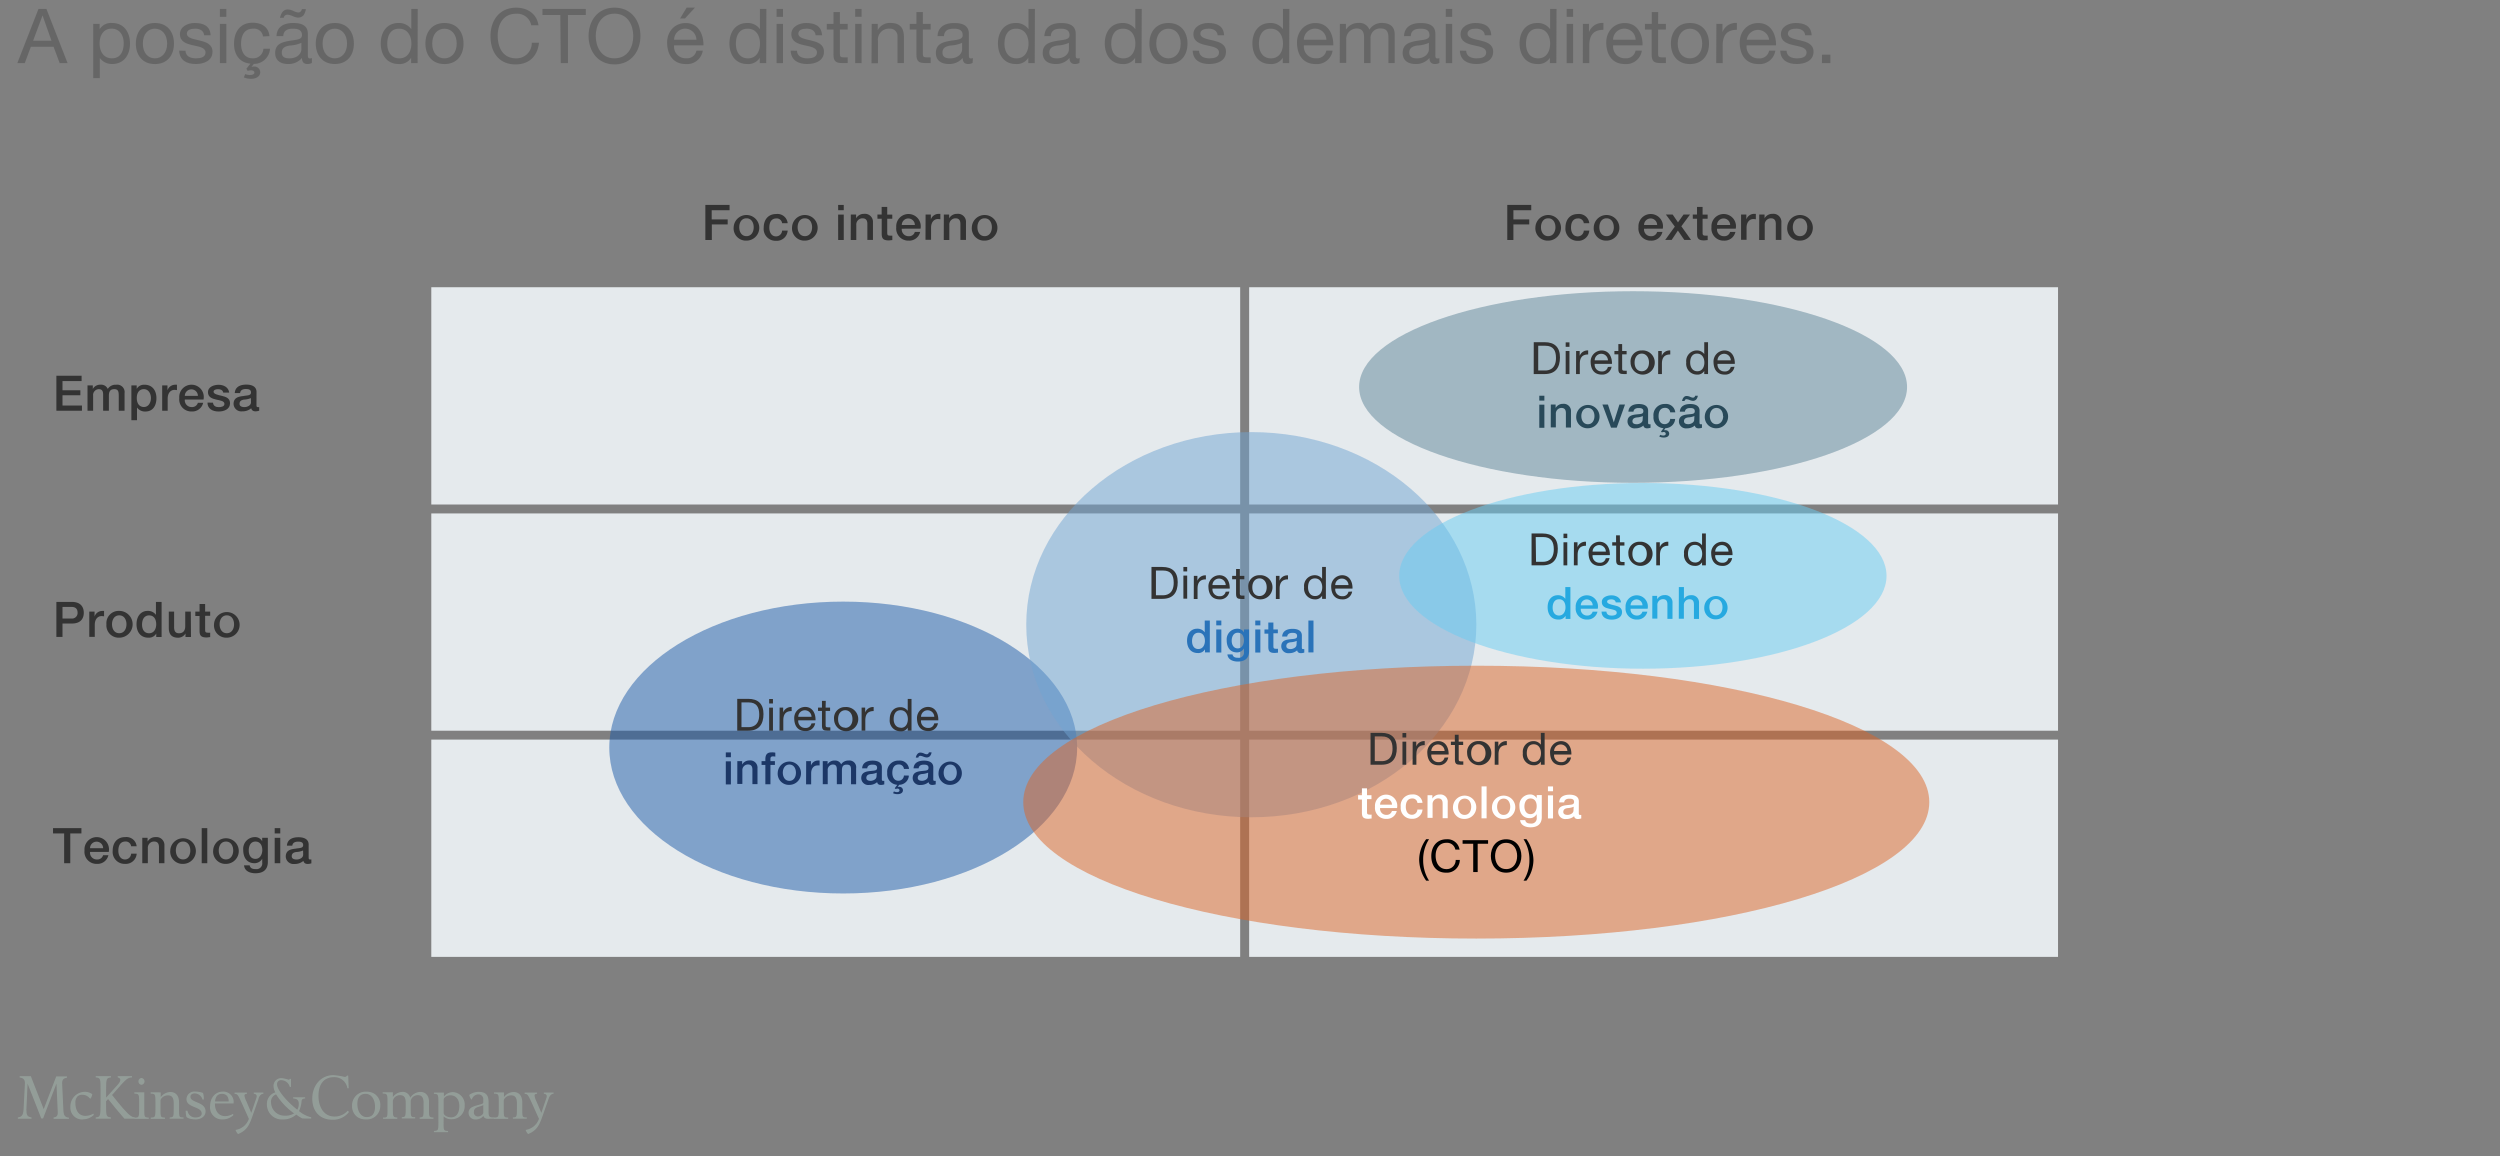 <svg xmlns="http://www.w3.org/2000/svg" viewBox="0 0 560 259"><rect x="0" y="0" width="560" height="259" fill="#808080" stroke="none"/><defs><style>.cls-1{fill:#e5eaed;}.cls-2{fill:#333;}.cls-3{fill:#1c5ba9;}.cls-3,.cls-4,.cls-6,.cls-7{opacity:0.5;}.cls-4{fill:#70a4d3;}.cls-5{fill:#85a2b0;opacity:0.7;}.cls-6{fill:#dd6526;}.cls-7{fill:#68cdf2;}.cls-8{fill:#fff;}.cls-9{fill:#1c3766;}.cls-10{fill:#2a73b9;}.cls-11{fill:#26a9e0;}.cls-12{fill:#284959;}.cls-13{fill:#939d98;}.cls-14{fill:#666;}</style></defs><title>Web_Why you need a CTO_sidebar (PORT)</title><g id="Rules_and_guides" data-name="Rules and guides"><rect class="cls-1" x="96.61" y="64.34" width="181.19" height="48.67"/><rect class="cls-1" x="279.81" y="64.34" width="181.19" height="48.67"/><rect class="cls-1" x="96.61" y="115.01" width="181.19" height="48.67"/><rect class="cls-1" x="279.81" y="115.01" width="181.19" height="48.67"/><rect class="cls-1" x="96.61" y="165.67" width="181.19" height="48.67"/><rect class="cls-1" x="279.81" y="165.67" width="181.19" height="48.67"/><path class="cls-2" d="M158,45.9h5.42v1.19h-4v2.06H163v1.12h-3.55v3.49H158Z"/><path class="cls-2" d="M164.34,50.9a2.87,2.87,0,1,1,2.87,3A2.75,2.75,0,0,1,164.34,50.9Zm4.49,0c0-1-.5-2-1.62-2s-1.62,1-1.62,2,.5,2,1.62,2S168.83,51.89,168.83,50.9Z"/><path class="cls-2" d="M175.19,50a1.2,1.2,0,0,0-1.3-1.07c-.65,0-1.56.34-1.56,2.07,0,.95.42,1.95,1.51,1.95a1.35,1.35,0,0,0,1.35-1.3h1.25a2.45,2.45,0,0,1-2.61,2.29A2.67,2.67,0,0,1,171.07,51c0-1.72.94-3.06,2.81-3.06A2.3,2.3,0,0,1,176.44,50Z"/><path class="cls-2" d="M177.42,50.9a2.87,2.87,0,1,1,2.87,3A2.75,2.75,0,0,1,177.42,50.9Zm4.49,0c0-1-.5-2-1.62-2s-1.62,1-1.62,2,.5,2,1.62,2S181.91,51.89,181.91,50.9Z"/><path class="cls-2" d="M187.74,45.9H189v1.19h-1.25Zm0,2.17H189v5.69h-1.25Z"/><path class="cls-2" d="M190.58,48.06h1.19v.84l0,0a2,2,0,0,1,1.77-1,1.8,1.8,0,0,1,2,1.94v3.91h-1.25V50.18c0-.89-.37-1.28-1.11-1.28a1.39,1.39,0,0,0-1.37,1.5v3.36h-1.25Z"/><path class="cls-2" d="M196.54,48.06h.95V46.36h1.25v1.71h1.13V49h-1.13v3c0,.52,0,.78.61.78a2.15,2.15,0,0,0,.53,0v1c-.28,0-.54.07-.81.07-1.31,0-1.55-.51-1.57-1.45V49h-.95Z"/><path class="cls-2" d="M202,51.23a1.51,1.51,0,0,0,1.53,1.68,1.32,1.32,0,0,0,1.39-.95h1.19a2.49,2.49,0,0,1-2.57,1.94,2.7,2.7,0,0,1-2.78-3,2.75,2.75,0,1,1,5.44.32Zm2.93-.83a1.46,1.46,0,1,0-2.93,0Z"/><path class="cls-2" d="M207.33,48.06h1.18v1.1h0a1.83,1.83,0,0,1,1.66-1.25,2.93,2.93,0,0,1,.47,0v1.21a4.46,4.46,0,0,0-.54-.06c-.86,0-1.54.69-1.54,1.95v2.71h-1.25Z"/><path class="cls-2" d="M211.42,48.06h1.19v.84l0,0a2,2,0,0,1,1.77-1,1.8,1.8,0,0,1,2,1.94v3.91h-1.25V50.18c0-.89-.37-1.28-1.11-1.28a1.39,1.39,0,0,0-1.37,1.5v3.36h-1.25Z"/><path class="cls-2" d="M217.69,50.9a2.87,2.87,0,1,1,2.87,3A2.75,2.75,0,0,1,217.69,50.9Zm4.49,0c0-1-.5-2-1.62-2s-1.62,1-1.62,2,.5,2,1.62,2S222.18,51.89,222.18,50.9Z"/><path class="cls-2" d="M337.63,45.9H343v1.19h-4v2.06h3.55v1.12H339v3.49h-1.37Z"/><path class="cls-2" d="M343.93,50.9a2.87,2.87,0,1,1,2.87,3A2.75,2.75,0,0,1,343.93,50.9Zm4.49,0c0-1-.5-2-1.62-2s-1.62,1-1.62,2,.5,2,1.62,2S348.42,51.89,348.42,50.9Z"/><path class="cls-2" d="M354.77,50a1.2,1.2,0,0,0-1.3-1.07c-.65,0-1.56.34-1.56,2.07,0,.95.42,1.95,1.51,1.95a1.35,1.35,0,0,0,1.35-1.3H356a2.45,2.45,0,0,1-2.61,2.29A2.68,2.68,0,0,1,350.66,51c0-1.72.94-3.06,2.81-3.06A2.3,2.3,0,0,1,356,50Z"/><path class="cls-2" d="M357,50.9a2.87,2.87,0,1,1,2.87,3A2.75,2.75,0,0,1,357,50.9Zm4.49,0c0-1-.5-2-1.62-2s-1.62,1-1.62,2,.5,2,1.62,2S361.5,51.89,361.5,50.9Z"/><path class="cls-2" d="M368.27,51.23a1.51,1.51,0,0,0,1.53,1.68,1.32,1.32,0,0,0,1.39-.95h1.19a2.49,2.49,0,0,1-2.58,1.94,2.7,2.7,0,0,1-2.78-3,2.75,2.75,0,1,1,5.44.32Zm2.93-.83a1.46,1.46,0,1,0-2.93,0Z"/><path class="cls-2" d="M375.16,50.76l-2-2.7h1.52l1.19,1.75,1.24-1.75h1.45l-1.94,2.63,2.18,3.06h-1.51l-1.44-2.1-1.4,2.1H373Z"/><path class="cls-2" d="M379.18,48.06h.95V46.36h1.25v1.71h1.13V49h-1.13v3c0,.52,0,.78.61.78a2.15,2.15,0,0,0,.53,0v1c-.28,0-.54.07-.81.07-1.31,0-1.55-.51-1.57-1.45V49h-.95Z"/><path class="cls-2" d="M384.62,51.23a1.51,1.51,0,0,0,1.53,1.68,1.32,1.32,0,0,0,1.39-.95h1.19a2.49,2.49,0,0,1-2.58,1.94,2.7,2.7,0,0,1-2.78-3,2.75,2.75,0,1,1,5.44.32Zm2.93-.83a1.46,1.46,0,1,0-2.93,0Z"/><path class="cls-2" d="M390,48.06h1.18v1.1h0a1.83,1.83,0,0,1,1.66-1.25,2.93,2.93,0,0,1,.47,0v1.21a4.46,4.46,0,0,0-.54-.06c-.86,0-1.54.69-1.54,1.95v2.71H390Z"/><path class="cls-2" d="M394.07,48.06h1.19v.84l0,0a2,2,0,0,1,1.77-1,1.8,1.8,0,0,1,2,1.94v3.91h-1.25V50.18c0-.89-.37-1.28-1.11-1.28a1.39,1.39,0,0,0-1.37,1.5v3.36h-1.25Z"/><path class="cls-2" d="M400.34,50.9a2.87,2.87,0,1,1,2.87,3A2.75,2.75,0,0,1,400.34,50.9Zm4.49,0c0-1-.5-2-1.62-2s-1.62,1-1.62,2,.5,2,1.62,2S404.82,51.89,404.82,50.9Z"/><ellipse class="cls-3" cx="188.88" cy="167.45" rx="52.4" ry="32.69"/><ellipse class="cls-4" cx="280.29" cy="139.93" rx="50.41" ry="43.14"/><ellipse class="cls-5" cx="365.81" cy="86.69" rx="61.37" ry="21.46"/><path class="cls-6" d="M330.69,210.24c-56.9,0-101.48-13.43-101.48-30.56s44.57-30.56,101.48-30.56,101.47,13.43,101.47,30.56S387.6,210.24,330.69,210.24Z"/><ellipse class="cls-7" cx="368" cy="128.99" rx="54.58" ry="20.8"/><path class="cls-2" d="M11.88,185.5h6.36v1.19h-2.5v6.67H14.37v-6.67H11.88Z"/><path class="cls-2" d="M20.17,190.84a1.51,1.51,0,0,0,1.53,1.68,1.32,1.32,0,0,0,1.39-.95h1.19a2.49,2.49,0,0,1-2.57,1.94,2.7,2.7,0,0,1-2.78-3,2.75,2.75,0,1,1,5.43.32ZM23.1,190a1.46,1.46,0,1,0-2.93,0Z"/><path class="cls-2" d="M29.37,189.57a1.2,1.2,0,0,0-1.3-1.07c-.65,0-1.56.34-1.56,2.07,0,.95.42,1.95,1.51,1.95a1.35,1.35,0,0,0,1.35-1.3h1.25A2.45,2.45,0,0,1,28,193.51a2.68,2.68,0,0,1-2.76-2.94c0-1.72.94-3.06,2.81-3.06a2.3,2.3,0,0,1,2.56,2.06Z"/><path class="cls-2" d="M31.87,187.67h1.19v.84l0,0a2,2,0,0,1,1.77-1,1.8,1.8,0,0,1,2,1.94v3.91H35.61v-3.58c0-.89-.37-1.28-1.11-1.28a1.39,1.39,0,0,0-1.38,1.5v3.36H31.87Z"/><path class="cls-2" d="M38.14,190.51a2.87,2.87,0,1,1,2.87,3A2.75,2.75,0,0,1,38.14,190.51Zm4.49,0c0-1-.5-2-1.62-2s-1.62,1-1.62,2,.5,2,1.62,2S42.63,191.5,42.63,190.51Z"/><path class="cls-2" d="M45.18,185.5h1.25v7.86H45.18Z"/><path class="cls-2" d="M47.75,190.51a2.87,2.87,0,1,1,2.87,3A2.75,2.75,0,0,1,47.75,190.51Zm4.49,0c0-1-.5-2-1.62-2s-1.62,1-1.62,2,.5,2,1.62,2S52.24,191.5,52.24,190.51Z"/><path class="cls-2" d="M60,193.06c0,1.71-1,2.55-2.79,2.55-1.14,0-2.43-.44-2.54-1.77h1.25c.15.71.73.84,1.36.84a1.29,1.29,0,0,0,1.46-1.45v-.87h0a2,2,0,0,1-1.71,1c-1.8,0-2.55-1.36-2.55-3a2.63,2.63,0,0,1,2.57-2.85,1.79,1.79,0,0,1,1.68.94h0v-.78H60Zm-1.25-2.67c0-1-.44-1.88-1.53-1.88s-1.5,1-1.5,2,.45,1.88,1.5,1.88S58.76,191.35,58.76,190.38Z"/><path class="cls-2" d="M61.53,185.5h1.25v1.19H61.53Zm0,2.17h1.25v5.69H61.53Z"/><path class="cls-2" d="M69.14,192.09c0,.31.07.43.3.43a1.7,1.7,0,0,0,.31,0v.87a3.13,3.13,0,0,1-.79.14c-.51,0-.87-.18-1-.69a2.92,2.92,0,0,1-2,.69,1.73,1.73,0,0,1-1.95-1.66c0-1.42,1.13-1.65,2.19-1.77.9-.17,1.71-.07,1.71-.8s-.67-.77-1.18-.77c-.7,0-1.2.29-1.25.9H64.27c.09-1.46,1.33-1.89,2.59-1.89s2.28.45,2.28,1.65Zm-1.25-1.58a4.47,4.47,0,0,1-1.54.34c-.54.09-1,.29-1,.95s.71.73,1.15.73,1.41-.29,1.41-1.08Z"/><path class="cls-2" d="M12.63,134.83h3.47c2.24,0,2.67,1.45,2.67,2.43s-.43,2.42-2.67,2.41H14v3H12.63ZM14,138.55h2a1.25,1.25,0,0,0,1.38-1.3c0-1-.63-1.3-1.35-1.3H14Z"/><path class="cls-2" d="M20,137h1.18v1.1h0a1.84,1.84,0,0,1,1.66-1.25,3,3,0,0,1,.47,0v1.21a4.49,4.49,0,0,0-.54-.06c-.86,0-1.54.69-1.54,1.95v2.71H20Z"/><path class="cls-2" d="M23.84,139.84a2.75,2.75,0,0,1,2.87-3,3,3,0,0,1,0,6A2.75,2.75,0,0,1,23.84,139.84Zm4.49,0c0-1-.5-2-1.62-2s-1.62,1-1.62,2,.5,2,1.62,2S28.33,140.83,28.33,139.84Z"/><path class="cls-2" d="M36.2,142.69H35v-.77h0a1.89,1.89,0,0,1-1.76.92c-1.79,0-2.66-1.33-2.66-3,0-2.06,1.22-3,2.46-3a2.19,2.19,0,0,1,1.89.89h0v-2.9H36.2Zm-2.81-.84c1.12,0,1.6-1,1.6-2,0-1.25-.6-2-1.57-2-1.18,0-1.6,1-1.6,2.07S32.31,141.85,33.4,141.85Z"/><path class="cls-2" d="M42.78,142.69H41.55v-.79h0a1.91,1.91,0,0,1-1.62.95c-1.48,0-2.12-.75-2.12-2.23V137H39v3.49c0,1,.41,1.36,1.09,1.36,1,0,1.4-.67,1.4-1.55V137h1.25Z"/><path class="cls-2" d="M43.75,137h.95v-1.71h1.25V137h1.13v.94H45.95v3c0,.52,0,.78.6.78a2.14,2.14,0,0,0,.53,0v1c-.27,0-.54.07-.81.07-1.31,0-1.55-.51-1.57-1.45v-3.36h-.95Z"/><path class="cls-2" d="M47.94,139.84a2.87,2.87,0,1,1,2.87,3A2.75,2.75,0,0,1,47.94,139.84Zm4.49,0c0-1-.5-2-1.62-2s-1.62,1-1.62,2,.5,2,1.62,2S52.43,140.83,52.43,139.84Z"/><path class="cls-2" d="M12.63,84.17h5.65v1.19H14v2.06h4v1.12H14v2.3h4.36V92H12.63Z"/><path class="cls-2" d="M19.6,86.33h1.19v.79h0a1.9,1.9,0,0,1,1.75-.95,1.61,1.61,0,0,1,1.6.95A2.05,2.05,0,0,1,26,86.18a1.67,1.67,0,0,1,1.9,1.91V92H26.6V88.7c0-.9-.06-1.53-1-1.53s-1.21.56-1.21,1.52V92H23.1V88.37c0-.78-.24-1.2-1-1.2a1.32,1.32,0,0,0-1.24,1.47V92H19.6Z"/><path class="cls-2" d="M29.43,86.33h1.19v.77h0a1.9,1.9,0,0,1,1.76-.92c1.79,0,2.66,1.36,2.66,3s-.77,3-2.45,3a2.21,2.21,0,0,1-1.9-.89h0v2.84H29.43Zm2.81.84c-1.06,0-1.6.8-1.6,2s.58,2,1.6,2,1.57-1,1.57-2S33.27,87.17,32.23,87.17Z"/><path class="cls-2" d="M36.33,86.33h1.18v1.1h0a1.84,1.84,0,0,1,1.66-1.25,3,3,0,0,1,.47,0v1.21a4.49,4.49,0,0,0-.54-.06c-.86,0-1.54.69-1.54,1.95V92H36.33Z"/><path class="cls-2" d="M41.4,89.5a1.51,1.51,0,0,0,1.53,1.68,1.32,1.32,0,0,0,1.39-.95h1.19a2.49,2.49,0,0,1-2.57,1.94,2.7,2.7,0,0,1-2.78-3,2.75,2.75,0,1,1,5.43.32Zm2.93-.82a1.46,1.46,0,1,0-2.93,0Z"/><path class="cls-2" d="M47.71,90.2c.07.73.62,1,1.29,1,.47,0,1.3-.1,1.27-.75s-.95-.74-1.86-.95-1.83-.53-1.83-1.68,1.34-1.63,2.38-1.63,2.22.48,2.38,1.75H50c-.11-.59-.6-.76-1.16-.76-.36,0-1,.09-1,.58s.92.7,1.85.91,1.84.54,1.84,1.66c0,1.35-1.36,1.85-2.54,1.85-1.43,0-2.5-.64-2.52-2Z"/><path class="cls-2" d="M57.45,90.76c0,.31.07.43.3.43a1.74,1.74,0,0,0,.31,0V92a3.15,3.15,0,0,1-.79.14c-.51,0-.87-.18-1-.69a2.92,2.92,0,0,1-2,.69,1.73,1.73,0,0,1-1.95-1.66c0-1.42,1.13-1.65,2.19-1.77.9-.17,1.71-.07,1.71-.8s-.67-.77-1.18-.77c-.7,0-1.2.29-1.25.9H52.59c.09-1.46,1.33-1.89,2.59-1.89s2.28.45,2.28,1.65ZM56.2,89.17a4.47,4.47,0,0,1-1.54.34c-.54.09-1,.29-1,.95s.71.73,1.15.73,1.41-.29,1.41-1.08Z"/><path class="cls-2" d="M307,164.16h2.45c2.2,0,3.43,1.1,3.43,3.4s-1,3.74-3.43,3.74H307Zm.95,6.34h1.58c.65,0,2.4-.18,2.4-2.81,0-1.7-.63-2.73-2.38-2.73h-1.6Z"/><path class="cls-2" d="M315,165.2h-.85v-1H315Zm-.85.93H315v5.17h-.85Z"/><path class="cls-2" d="M316.44,166.13h.8v1.09h0a1.88,1.88,0,0,1,1.9-1.21v.9c-1.37,0-1.87.78-1.87,2.09v2.3h-.85Z"/><path class="cls-2" d="M324.41,169.66a2.08,2.08,0,0,1-2.21,1.76c-1.65,0-2.43-1.14-2.48-2.72a2.49,2.49,0,0,1,2.43-2.69c1.83,0,2.39,1.71,2.34,3h-3.87a1.52,1.52,0,0,0,1.61,1.7,1.25,1.25,0,0,0,1.34-1Zm-.82-1.44a1.49,1.49,0,0,0-1.49-1.46,1.47,1.47,0,0,0-1.48,1.46Z"/><path class="cls-2" d="M326.75,166.13h1v.75h-1v3.21c0,.39.11.46.64.46h.39v.75h-.65c-.88,0-1.23-.18-1.23-1.13v-3.29H325v-.75h.88v-1.55h.85Z"/><path class="cls-2" d="M331.15,166a2.71,2.71,0,1,1-2.51,2.71A2.45,2.45,0,0,1,331.15,166Zm0,4.66c.89,0,1.61-.7,1.61-1.95s-.72-2-1.61-2-1.61.7-1.61,2S330.26,170.67,331.15,170.67Z"/><path class="cls-2" d="M334.83,166.13h.8v1.09h0a1.88,1.88,0,0,1,1.9-1.21v.9c-1.37,0-1.87.78-1.87,2.09v2.3h-.85Z"/><path class="cls-2" d="M346,171.3h-.85v-.7h0a1.74,1.74,0,0,1-1.65.82,2.42,2.42,0,0,1-2.38-2.72,2.39,2.39,0,0,1,2.36-2.69,2,2,0,0,1,1.67.81h0v-2.66H346Zm-2.4-.63c1.14,0,1.58-1,1.58-1.95s-.46-2-1.63-2-1.55,1-1.55,2S342.49,170.67,343.59,170.67Z"/><path class="cls-2" d="M351.91,169.66a2.08,2.08,0,0,1-2.21,1.76c-1.65,0-2.43-1.14-2.48-2.72a2.49,2.49,0,0,1,2.43-2.69c1.83,0,2.39,1.71,2.34,3h-3.87a1.52,1.52,0,0,0,1.61,1.7,1.25,1.25,0,0,0,1.34-1Zm-.82-1.44a1.49,1.49,0,0,0-1.49-1.46,1.47,1.47,0,0,0-1.48,1.46Z"/><path class="cls-8" d="M304.21,178.13h.86v-1.55h1.14v1.55h1V179h-1v2.76c0,.47,0,.71.55.71a2,2,0,0,0,.48,0v.88c-.25,0-.49.06-.74.06-1.19,0-1.41-.46-1.43-1.32v-3h-.86Z"/><path class="cls-8" d="M309.14,181a1.37,1.37,0,0,0,1.39,1.53,1.2,1.2,0,0,0,1.26-.86h1.08a2.26,2.26,0,0,1-2.34,1.76,2.45,2.45,0,0,1-2.53-2.72,2.5,2.5,0,1,1,4.94.29Zm2.66-.75a1.33,1.33,0,1,0-2.66,0Z"/><path class="cls-8" d="M317.5,179.86a1.09,1.09,0,0,0-1.18-1c-.59,0-1.42.31-1.42,1.88,0,.86.38,1.77,1.37,1.77a1.23,1.23,0,0,0,1.23-1.18h1.14a2.22,2.22,0,0,1-2.37,2.08,2.43,2.43,0,0,1-2.51-2.67,2.49,2.49,0,0,1,2.55-2.78,2.09,2.09,0,0,1,2.33,1.87Z"/><path class="cls-8" d="M319.77,178.13h1.08v.76l0,0a1.85,1.85,0,0,1,1.61-.92,1.63,1.63,0,0,1,1.83,1.76v3.55h-1.14V180c0-.81-.34-1.16-1-1.16a1.26,1.26,0,0,0-1.25,1.36v3h-1.14Z"/><path class="cls-8" d="M325.47,180.71a2.61,2.61,0,1,1,2.61,2.73A2.5,2.5,0,0,1,325.47,180.71Zm4.08,0c0-.89-.45-1.82-1.47-1.82s-1.47.93-1.47,1.82.45,1.83,1.47,1.83S329.55,181.61,329.55,180.71Z"/><path class="cls-8" d="M331.87,176.16H333v7.14h-1.14Z"/><path class="cls-8" d="M334.21,180.71a2.61,2.61,0,1,1,2.61,2.73A2.5,2.5,0,0,1,334.21,180.71Zm4.08,0c0-.89-.45-1.82-1.47-1.82s-1.47.93-1.47,1.82.45,1.83,1.47,1.83S338.29,181.61,338.29,180.71Z"/><path class="cls-8" d="M345.36,183c0,1.55-.91,2.32-2.54,2.32-1,0-2.21-.4-2.31-1.61h1.14c.14.65.66.76,1.24.76a1.17,1.17,0,0,0,1.33-1.32v-.79h0a1.77,1.77,0,0,1-1.55.91c-1.64,0-2.32-1.24-2.32-2.72a2.39,2.39,0,0,1,2.34-2.59,1.63,1.63,0,0,1,1.53.85h0v-.71h1.14Zm-1.14-2.43c0-.89-.4-1.71-1.39-1.71s-1.36.94-1.36,1.8.41,1.71,1.36,1.71S344.22,181.48,344.22,180.6Z"/><path class="cls-8" d="M346.74,176.16h1.14v1.08h-1.14Zm0,2h1.14v5.17h-1.14Z"/><path class="cls-8" d="M353.65,182.15c0,.28.06.39.27.39a1.56,1.56,0,0,0,.28,0v.79a2.85,2.85,0,0,1-.72.13c-.46,0-.79-.16-.88-.63a2.65,2.65,0,0,1-1.79.63,1.57,1.57,0,0,1-1.77-1.51c0-1.29,1-1.5,2-1.61s1.55-.06,1.55-.73-.61-.7-1.07-.7c-.64,0-1.09.26-1.14.82h-1.14c.08-1.33,1.21-1.72,2.35-1.72s2.07.41,2.07,1.5Zm-1.14-1.44a4.07,4.07,0,0,1-1.4.31c-.49.08-.93.26-.93.86s.65.66,1,.66,1.28-.26,1.28-1Z"/><path d="M319.46,197.27a8.39,8.39,0,0,1-1.57-4.68,7.86,7.86,0,0,1,1.57-4.61h.65a8.27,8.27,0,0,0-1.32,4.61,8.43,8.43,0,0,0,1.32,4.68Z"/><path d="M326,190.31a1.88,1.88,0,0,0-2-1.52c-1.7,0-2.42,1.4-2.42,2.89s.72,3,2.43,3a2,2,0,0,0,2.06-2.06H327a2.9,2.9,0,0,1-3.09,2.86c-2.22,0-3.3-1.64-3.3-3.72S321.82,188,324,188a2.73,2.73,0,0,1,2.94,2.32Z"/><path d="M330,189h-2.38v-.8h5.71v.8H331v6.34h-1Z"/><path d="M337.37,188c2.27,0,3.42,1.8,3.42,3.74s-1.15,3.74-3.42,3.74-3.42-1.8-3.42-3.74S335.1,188,337.37,188Zm0,6.68c1.74,0,2.47-1.5,2.47-2.94s-.73-2.94-2.47-2.94-2.47,1.5-2.47,2.94S335.63,194.67,337.37,194.67Z"/><path d="M341.27,197.27a8.27,8.27,0,0,0,1.32-4.61,8.43,8.43,0,0,0-1.32-4.68h.65a8.39,8.39,0,0,1,1.57,4.68,7.86,7.86,0,0,1-1.57,4.61Z"/><path class="cls-2" d="M165.14,156.54h2.45c2.2,0,3.43,1.1,3.43,3.4s-1,3.74-3.43,3.74h-2.45Zm.95,6.34h1.58c.65,0,2.4-.18,2.4-2.81,0-1.7-.63-2.73-2.38-2.73h-1.6Z"/><path class="cls-2" d="M173.14,157.58h-.85v-1h.85Zm-.85.93h.85v5.17h-.85Z"/><path class="cls-2" d="M174.63,158.5h.8v1.09h0a1.88,1.88,0,0,1,1.9-1.21v.9c-1.37,0-1.87.78-1.87,2.09v2.3h-.85Z"/><path class="cls-2" d="M182.6,162a2.08,2.08,0,0,1-2.21,1.76c-1.65,0-2.43-1.14-2.48-2.72a2.49,2.49,0,0,1,2.43-2.69c1.83,0,2.39,1.71,2.34,3h-3.87a1.52,1.52,0,0,0,1.61,1.7,1.24,1.24,0,0,0,1.34-1Zm-.82-1.44a1.49,1.49,0,0,0-1.49-1.46,1.47,1.47,0,0,0-1.48,1.46Z"/><path class="cls-2" d="M184.94,158.5h1v.75h-1v3.21c0,.39.11.46.64.46H186v.75h-.65c-.88,0-1.23-.18-1.23-1.13v-3.29h-.88v-.75h.88V157h.85Z"/><path class="cls-2" d="M189.34,158.38a2.71,2.71,0,1,1-2.51,2.71A2.45,2.45,0,0,1,189.34,158.38Zm0,4.66c.89,0,1.61-.7,1.61-1.95s-.72-2-1.61-2-1.61.7-1.61,2S188.45,163,189.34,163Z"/><path class="cls-2" d="M193,158.5h.8v1.09h0a1.88,1.88,0,0,1,1.9-1.21v.9c-1.37,0-1.87.78-1.87,2.09v2.3H193Z"/><path class="cls-2" d="M204.18,163.67h-.85V163h0a1.74,1.74,0,0,1-1.65.82,2.42,2.42,0,0,1-2.38-2.72c0-1.46.78-2.69,2.36-2.69a2,2,0,0,1,1.67.81h0v-2.66h.85Zm-2.4-.63c1.14,0,1.58-1,1.58-1.95s-.46-2-1.63-2-1.55,1-1.55,2S200.68,163,201.78,163Z"/><path class="cls-2" d="M210.1,162a2.08,2.08,0,0,1-2.21,1.76c-1.65,0-2.43-1.14-2.48-2.72a2.49,2.49,0,0,1,2.43-2.69c1.83,0,2.39,1.71,2.34,3h-3.87a1.52,1.52,0,0,0,1.61,1.7,1.24,1.24,0,0,0,1.34-1Zm-.82-1.44a1.49,1.49,0,0,0-1.49-1.46,1.47,1.47,0,0,0-1.48,1.46Z"/><path class="cls-9" d="M162.58,168.54h1.14v1.08h-1.14Zm0,2h1.14v5.17h-1.14Z"/><path class="cls-9" d="M165.16,170.5h1.08v.76l0,0a1.85,1.85,0,0,1,1.61-.92,1.63,1.63,0,0,1,1.83,1.76v3.55h-1.14v-3.25c0-.81-.34-1.16-1-1.16a1.26,1.26,0,0,0-1.25,1.36v3h-1.14Z"/><path class="cls-9" d="M170.59,170.5h.85v-.43c0-1.32.69-1.54,1.43-1.54a3.19,3.19,0,0,1,.8.07v.89a1.93,1.93,0,0,0-.53-.06c-.31,0-.56.11-.56.54v.53h1v.85h-1v4.32h-1.14v-4.32h-.85Z"/><path class="cls-9" d="M174.21,173.08a2.61,2.61,0,1,1,2.61,2.73A2.5,2.5,0,0,1,174.21,173.08Zm4.08,0c0-.89-.45-1.82-1.47-1.82s-1.47.93-1.47,1.82.45,1.83,1.47,1.83S178.29,174,178.29,173.08Z"/><path class="cls-9" d="M180.58,170.5h1.07v1h0a1.67,1.67,0,0,1,1.51-1.14,2.75,2.75,0,0,1,.43,0v1.1a4,4,0,0,0-.49,0c-.78,0-1.4.63-1.4,1.77v2.46h-1.14Z"/><path class="cls-9" d="M184.3,170.5h1.08v.72h0a1.73,1.73,0,0,1,1.59-.86,1.46,1.46,0,0,1,1.45.86,1.87,1.87,0,0,1,1.62-.86,1.52,1.52,0,0,1,1.73,1.74v3.57h-1.14v-3c0-.82,0-1.39-.94-1.39s-1.1.51-1.1,1.38v3h-1.14v-3.32c0-.71-.22-1.09-.91-1.09a1.2,1.2,0,0,0-1.13,1.34v3.07H184.3Z"/><path class="cls-9" d="M197.53,174.52c0,.28.06.39.27.39a1.57,1.57,0,0,0,.28,0v.79a2.86,2.86,0,0,1-.72.13c-.46,0-.79-.16-.88-.63a2.65,2.65,0,0,1-1.79.63,1.57,1.57,0,0,1-1.77-1.51c0-1.29,1-1.5,2-1.61s1.55-.06,1.55-.73-.61-.7-1.07-.7c-.64,0-1.09.26-1.14.82h-1.14c.08-1.33,1.21-1.72,2.35-1.72s2.07.41,2.07,1.5Zm-1.14-1.44a4.08,4.08,0,0,1-1.4.31c-.49.08-.93.26-.93.86s.65.66,1,.66,1.28-.26,1.28-1Z"/><path class="cls-9" d="M203.59,173.73a2.19,2.19,0,0,1-2.16,2.06l-.35.46v0a1,1,0,0,1,.33,0,.78.78,0,0,1,.85.74c0,.68-.63.9-1.21.9a2.4,2.4,0,0,1-1-.21l.18-.4a2.14,2.14,0,0,0,.65.16c.28,0,.61-.07.61-.41a.42.42,0,0,0-.46-.38.78.78,0,0,0-.39.1l-.22-.19.57-.76a2.42,2.42,0,0,1-2.25-2.65,2.49,2.49,0,0,1,2.55-2.78,2.09,2.09,0,0,1,2.33,1.87h-1.14a1.09,1.09,0,0,0-1.18-1c-.59,0-1.42.31-1.42,1.88,0,.86.38,1.77,1.37,1.77a1.23,1.23,0,0,0,1.23-1.18Z"/><path class="cls-9" d="M209.05,174.52c0,.28.06.39.27.39a1.57,1.57,0,0,0,.28,0v.79a2.86,2.86,0,0,1-.72.13c-.46,0-.79-.16-.88-.63a2.65,2.65,0,0,1-1.79.63,1.57,1.57,0,0,1-1.77-1.51c0-1.29,1-1.5,2-1.61s1.55-.06,1.55-.73-.61-.7-1.07-.7c-.64,0-1.09.26-1.14.82h-1.14c.08-1.33,1.21-1.72,2.35-1.72s2.07.41,2.07,1.5Zm-.38-6a1.56,1.56,0,0,1-.33.81.94.94,0,0,1-.78.34,2.18,2.18,0,0,1-.74-.19,2.44,2.44,0,0,0-.69-.18.44.44,0,0,0-.42.41h-.57c.08-.51.43-1.13,1-1.13a2,2,0,0,1,.81.19,1.89,1.89,0,0,0,.62.19.5.5,0,0,0,.5-.44Zm-.76,4.55a4.08,4.08,0,0,1-1.4.31c-.49.08-.93.26-.93.86s.65.66,1,.66,1.28-.26,1.28-1Z"/><path class="cls-9" d="M210.24,173.08a2.61,2.61,0,1,1,2.61,2.73A2.5,2.5,0,0,1,210.24,173.08Zm4.08,0c0-.89-.45-1.82-1.47-1.82s-1.47.93-1.47,1.82.45,1.83,1.47,1.83S214.32,174,214.32,173.08Z"/><path class="cls-2" d="M257.93,127h2.45c2.2,0,3.43,1.1,3.43,3.4s-1,3.74-3.43,3.74h-2.45Zm1,6.34h1.58c.65,0,2.4-.18,2.4-2.81,0-1.7-.63-2.73-2.38-2.73h-1.6Z"/><path class="cls-2" d="M265.93,128h-.85v-1h.85Zm-.85.93h.85v5.17h-.85Z"/><path class="cls-2" d="M267.42,129h.8v1.09h0a1.88,1.88,0,0,1,1.9-1.21v.9c-1.37,0-1.87.78-1.87,2.09v2.3h-.85Z"/><path class="cls-2" d="M275.38,132.5a2.08,2.08,0,0,1-2.21,1.76c-1.65,0-2.43-1.14-2.48-2.72a2.49,2.49,0,0,1,2.43-2.69c1.83,0,2.39,1.71,2.34,3H271.6a1.52,1.52,0,0,0,1.61,1.7,1.25,1.25,0,0,0,1.34-1Zm-.82-1.44a1.49,1.49,0,0,0-1.49-1.46,1.47,1.47,0,0,0-1.48,1.46Z"/><path class="cls-2" d="M277.73,129h1v.75h-1v3.21c0,.39.11.46.64.46h.39v.75h-.65c-.88,0-1.23-.18-1.23-1.13v-3.29H276V129h.88v-1.55h.85Z"/><path class="cls-2" d="M282.13,128.85a2.71,2.71,0,1,1-2.51,2.71A2.45,2.45,0,0,1,282.13,128.85Zm0,4.66c.89,0,1.61-.7,1.61-1.95s-.72-2-1.61-2-1.61.7-1.61,2S281.24,133.51,282.13,133.51Z"/><path class="cls-2" d="M285.81,129h.8v1.09h0a1.88,1.88,0,0,1,1.9-1.21v.9c-1.37,0-1.87.78-1.87,2.09v2.3h-.85Z"/><path class="cls-2" d="M297,134.14h-.85v-.7h0a1.74,1.74,0,0,1-1.65.82,2.42,2.42,0,0,1-2.38-2.72,2.39,2.39,0,0,1,2.36-2.69,2,2,0,0,1,1.67.81h0V127H297Zm-2.4-.63c1.14,0,1.58-1,1.58-1.95s-.46-2-1.63-2-1.55,1-1.55,2S293.47,133.51,294.57,133.51Z"/><path class="cls-2" d="M302.88,132.5a2.08,2.08,0,0,1-2.21,1.76c-1.65,0-2.43-1.14-2.48-2.72a2.49,2.49,0,0,1,2.43-2.69c1.83,0,2.39,1.71,2.34,3H299.1a1.52,1.52,0,0,0,1.61,1.7,1.25,1.25,0,0,0,1.34-1Zm-.82-1.44a1.49,1.49,0,0,0-1.49-1.46,1.47,1.47,0,0,0-1.48,1.46Z"/><path class="cls-10" d="M271,146.14h-1.08v-.7h0a1.72,1.72,0,0,1-1.6.84c-1.63,0-2.42-1.21-2.42-2.76,0-1.87,1.11-2.69,2.24-2.69a2,2,0,0,1,1.72.81h0V139H271Zm-2.55-.76c1,0,1.45-.93,1.45-1.83,0-1.14-.55-1.82-1.43-1.82-1.07,0-1.45.95-1.45,1.88S267.43,145.38,268.42,145.38Z"/><path class="cls-10" d="M272.44,139h1.14v1.08h-1.14Zm0,2h1.14v5.17h-1.14Z"/><path class="cls-10" d="M279.79,145.87c0,1.55-.91,2.32-2.54,2.32-1,0-2.21-.4-2.31-1.61h1.14c.14.65.66.76,1.24.76a1.17,1.17,0,0,0,1.33-1.32v-.79h0a1.77,1.77,0,0,1-1.55.91c-1.64,0-2.32-1.24-2.32-2.72a2.39,2.39,0,0,1,2.34-2.59,1.63,1.63,0,0,1,1.53.85h0V141h1.14Zm-1.14-2.43c0-.89-.4-1.71-1.39-1.71s-1.36.94-1.36,1.8.41,1.71,1.36,1.71S278.65,144.32,278.65,143.44Z"/><path class="cls-10" d="M281.18,139h1.14v1.08h-1.14Zm0,2h1.14v5.17h-1.14Z"/><path class="cls-10" d="M283.24,141h.86v-1.55h1.14V141h1v.85h-1v2.76c0,.47,0,.71.55.71a2,2,0,0,0,.48,0v.88c-.25,0-.49.06-.74.06-1.19,0-1.41-.46-1.43-1.32v-3h-.86Z"/><path class="cls-10" d="M291.61,145c0,.28.06.39.27.39a1.56,1.56,0,0,0,.28,0v.79a2.85,2.85,0,0,1-.72.13c-.46,0-.79-.16-.88-.63a2.65,2.65,0,0,1-1.79.63,1.57,1.57,0,0,1-1.77-1.51c0-1.29,1-1.5,2-1.61s1.55-.06,1.55-.73-.61-.7-1.07-.7c-.64,0-1.09.26-1.14.82H287.2c.08-1.33,1.21-1.72,2.35-1.72s2.07.41,2.07,1.5Zm-1.14-1.44a4.07,4.07,0,0,1-1.4.31c-.49.08-.93.26-.93.86s.65.66,1,.66,1.28-.26,1.28-1Z"/><path class="cls-10" d="M293.08,139h1.14v7.14h-1.14Z"/><path class="cls-2" d="M343.07,119.5h2.45c2.2,0,3.43,1.1,3.43,3.4s-1,3.74-3.43,3.74h-2.45Zm1,6.34h1.58c.65,0,2.4-.18,2.4-2.81,0-1.7-.63-2.73-2.38-2.73H344Z"/><path class="cls-2" d="M351.07,120.54h-.85v-1h.85Zm-.85.93h.85v5.17h-.85Z"/><path class="cls-2" d="M352.56,121.47h.8v1.09h0a1.88,1.88,0,0,1,1.9-1.21v.9c-1.37,0-1.87.78-1.87,2.09v2.3h-.85Z"/><path class="cls-2" d="M360.53,125a2.08,2.08,0,0,1-2.21,1.76c-1.65,0-2.43-1.14-2.48-2.72a2.49,2.49,0,0,1,2.43-2.69c1.83,0,2.39,1.71,2.34,3h-3.87a1.52,1.52,0,0,0,1.61,1.7,1.25,1.25,0,0,0,1.34-1Zm-.82-1.44a1.49,1.49,0,0,0-1.49-1.46,1.47,1.47,0,0,0-1.48,1.46Z"/><path class="cls-2" d="M362.87,121.47h1v.75h-1v3.21c0,.39.11.46.64.46h.39v.75h-.65c-.88,0-1.23-.18-1.23-1.13v-3.29h-.88v-.75H362v-1.55h.85Z"/><path class="cls-2" d="M367.27,121.35a2.71,2.71,0,1,1-2.51,2.71A2.45,2.45,0,0,1,367.27,121.35Zm0,4.66c.89,0,1.61-.7,1.61-1.95s-.72-2-1.61-2-1.61.7-1.61,2S366.38,126,367.27,126Z"/><path class="cls-2" d="M371,121.47h.8v1.09h0a1.88,1.88,0,0,1,1.9-1.21v.9c-1.37,0-1.87.78-1.87,2.09v2.3H371Z"/><path class="cls-2" d="M382.11,126.64h-.85v-.7h0a1.74,1.74,0,0,1-1.65.82,2.42,2.42,0,0,1-2.38-2.72,2.39,2.39,0,0,1,2.36-2.69,2,2,0,0,1,1.67.81h0V119.5h.85Zm-2.4-.63c1.14,0,1.58-1,1.58-1.95s-.46-2-1.63-2-1.55,1-1.55,2S378.61,126,379.71,126Z"/><path class="cls-2" d="M388,125a2.08,2.08,0,0,1-2.21,1.76c-1.65,0-2.43-1.14-2.48-2.72a2.49,2.49,0,0,1,2.43-2.69c1.83,0,2.39,1.71,2.34,3h-3.87a1.52,1.52,0,0,0,1.61,1.7,1.25,1.25,0,0,0,1.34-1Zm-.82-1.44a1.49,1.49,0,0,0-1.49-1.46,1.47,1.47,0,0,0-1.48,1.46Z"/><path class="cls-11" d="M351.77,138.64h-1.08v-.7h0a1.72,1.72,0,0,1-1.6.84c-1.63,0-2.42-1.21-2.42-2.76,0-1.87,1.11-2.69,2.24-2.69a2,2,0,0,1,1.72.81h0V131.5h1.14Zm-2.55-.76c1,0,1.45-.93,1.45-1.83,0-1.14-.55-1.82-1.43-1.82-1.07,0-1.45.95-1.45,1.88S348.23,137.88,349.22,137.88Z"/><path class="cls-11" d="M354.1,136.35a1.37,1.37,0,0,0,1.39,1.53,1.2,1.2,0,0,0,1.26-.86h1.08a2.26,2.26,0,0,1-2.34,1.76,2.45,2.45,0,0,1-2.53-2.72,2.5,2.5,0,1,1,4.94.29Zm2.66-.75a1.33,1.33,0,1,0-2.66,0Z"/><path class="cls-11" d="M359.83,137c.06.66.56.9,1.17.9.43,0,1.18-.09,1.15-.68s-.86-.67-1.69-.86-1.66-.48-1.66-1.53,1.22-1.48,2.16-1.48,2,.44,2.16,1.59h-1.19c-.1-.54-.55-.69-1-.69-.33,0-.94.08-.94.53s.84.64,1.68.83,1.67.49,1.67,1.51c0,1.23-1.24,1.68-2.31,1.68-1.3,0-2.27-.58-2.29-1.8Z"/><path class="cls-11" d="M365.25,136.35a1.37,1.37,0,0,0,1.39,1.53,1.2,1.2,0,0,0,1.26-.86H369a2.26,2.26,0,0,1-2.34,1.76,2.45,2.45,0,0,1-2.53-2.72,2.5,2.5,0,1,1,4.94.29Zm2.66-.75a1.33,1.33,0,1,0-2.66,0Z"/><path class="cls-11" d="M370.12,133.47h1.08v.76l0,0a1.85,1.85,0,0,1,1.61-.92,1.63,1.63,0,0,1,1.83,1.76v3.55h-1.14v-3.25c0-.81-.34-1.16-1-1.16a1.26,1.26,0,0,0-1.25,1.36v3h-1.14Z"/><path class="cls-11" d="M376.06,131.5h1.14v2.65h0a1.81,1.81,0,0,1,1.55-.82,1.63,1.63,0,0,1,1.83,1.76v3.55h-1.14v-3.25c0-.81-.34-1.16-1-1.16a1.26,1.26,0,0,0-1.25,1.36v3h-1.14Z"/><path class="cls-11" d="M381.76,136a2.61,2.61,0,1,1,2.61,2.73A2.5,2.5,0,0,1,381.76,136Zm4.08,0c0-.89-.45-1.82-1.47-1.82s-1.47.93-1.47,1.82.45,1.83,1.47,1.83S385.84,136.95,385.84,136Z"/><path class="cls-2" d="M343.56,76.65H346c2.2,0,3.43,1.1,3.43,3.4s-1,3.74-3.43,3.74h-2.45Zm1,6.34h1.58c.65,0,2.4-.18,2.4-2.81,0-1.7-.63-2.73-2.38-2.73h-1.6Z"/><path class="cls-2" d="M351.56,77.69h-.85v-1h.85Zm-.85.93h.85v5.17h-.85Z"/><path class="cls-2" d="M353.05,78.62h.8v1.09h0a1.88,1.88,0,0,1,1.9-1.21v.9c-1.37,0-1.87.78-1.87,2.09v2.3h-.85Z"/><path class="cls-2" d="M361,82.15a2.08,2.08,0,0,1-2.21,1.76c-1.65,0-2.43-1.14-2.48-2.72a2.49,2.49,0,0,1,2.43-2.69c1.83,0,2.39,1.71,2.34,3h-3.87a1.52,1.52,0,0,0,1.61,1.7,1.25,1.25,0,0,0,1.34-1Zm-.82-1.44a1.49,1.49,0,0,0-1.49-1.46,1.47,1.47,0,0,0-1.48,1.46Z"/><path class="cls-2" d="M363.36,78.62h1v.75h-1v3.21c0,.39.11.46.64.46h.39v.75h-.65c-.88,0-1.23-.18-1.23-1.13V79.37h-.88v-.75h.88V77.07h.85Z"/><path class="cls-2" d="M367.76,78.5a2.71,2.71,0,1,1-2.51,2.71A2.45,2.45,0,0,1,367.76,78.5Zm0,4.66c.89,0,1.61-.7,1.61-1.95s-.72-2-1.61-2-1.61.7-1.61,2S366.87,83.16,367.76,83.16Z"/><path class="cls-2" d="M371.44,78.62h.8v1.09h0a1.88,1.88,0,0,1,1.9-1.21v.9c-1.37,0-1.87.78-1.87,2.09v2.3h-.85Z"/><path class="cls-2" d="M382.6,83.79h-.85v-.7h0a1.74,1.74,0,0,1-1.65.82,2.42,2.42,0,0,1-2.38-2.72,2.39,2.39,0,0,1,2.36-2.69,2,2,0,0,1,1.67.81h0V76.65h.85Zm-2.4-.63c1.14,0,1.58-1,1.58-1.95s-.46-2-1.63-2-1.55,1-1.55,2S379.1,83.16,380.2,83.16Z"/><path class="cls-2" d="M388.52,82.15a2.08,2.08,0,0,1-2.21,1.76c-1.65,0-2.43-1.14-2.48-2.72a2.49,2.49,0,0,1,2.43-2.69c1.83,0,2.39,1.71,2.34,3h-3.87a1.52,1.52,0,0,0,1.61,1.7,1.25,1.25,0,0,0,1.34-1Zm-.82-1.44a1.49,1.49,0,0,0-1.49-1.46,1.47,1.47,0,0,0-1.48,1.46Z"/><path class="cls-12" d="M344.8,88.65h1.14v1.08H344.8Zm0,2h1.14v5.17H344.8Z"/><path class="cls-12" d="M347.38,90.62h1.08v.76l0,0a1.85,1.85,0,0,1,1.61-.92,1.63,1.63,0,0,1,1.83,1.76v3.55h-1.14V92.54c0-.81-.34-1.16-1-1.16a1.26,1.26,0,0,0-1.25,1.36v3h-1.14Z"/><path class="cls-12" d="M353.08,93.2a2.61,2.61,0,1,1,2.61,2.73A2.5,2.5,0,0,1,353.08,93.2Zm4.08,0c0-.89-.45-1.82-1.47-1.82s-1.47.93-1.47,1.82.45,1.83,1.47,1.83S357.16,94.1,357.16,93.2Z"/><path class="cls-12" d="M358.94,90.62h1.24l1.31,4h0l1.26-4H364l-1.85,5.17h-1.28Z"/><path class="cls-12" d="M369.17,94.64c0,.28.06.39.27.39a1.56,1.56,0,0,0,.28,0v.79a2.85,2.85,0,0,1-.72.13c-.46,0-.79-.16-.88-.63a2.65,2.65,0,0,1-1.79.63,1.57,1.57,0,0,1-1.77-1.51c0-1.29,1-1.5,2-1.61s1.55-.06,1.55-.73-.61-.7-1.07-.7c-.64,0-1.09.26-1.14.82h-1.14c.08-1.33,1.21-1.72,2.35-1.72s2.07.41,2.07,1.5ZM368,93.2a4.07,4.07,0,0,1-1.4.31c-.49.08-.93.26-.93.86s.65.66,1,.66,1.28-.26,1.28-1Z"/><path class="cls-12" d="M375.23,93.85a2.19,2.19,0,0,1-2.16,2.06l-.35.46v0a1,1,0,0,1,.33,0,.78.78,0,0,1,.85.74c0,.68-.63.9-1.21.9a2.4,2.4,0,0,1-1-.21l.18-.4a2.14,2.14,0,0,0,.65.16c.28,0,.61-.07.61-.41a.42.42,0,0,0-.46-.38.78.78,0,0,0-.39.1l-.22-.19.57-.76a2.42,2.42,0,0,1-2.25-2.65,2.49,2.49,0,0,1,2.55-2.78,2.09,2.09,0,0,1,2.33,1.87h-1.14a1.09,1.09,0,0,0-1.18-1c-.59,0-1.42.31-1.42,1.88,0,.86.38,1.77,1.37,1.77a1.23,1.23,0,0,0,1.23-1.18Z"/><path class="cls-12" d="M380.69,94.64c0,.28.06.39.27.39a1.56,1.56,0,0,0,.28,0v.79a2.85,2.85,0,0,1-.72.13c-.46,0-.79-.16-.88-.63a2.65,2.65,0,0,1-1.79.63,1.57,1.57,0,0,1-1.77-1.51c0-1.29,1-1.5,2-1.61s1.55-.06,1.55-.73-.61-.7-1.07-.7c-.64,0-1.09.26-1.14.82h-1.14c.08-1.33,1.21-1.72,2.35-1.72s2.07.41,2.07,1.5Zm-.38-6a1.57,1.57,0,0,1-.33.81.94.94,0,0,1-.78.34,2.18,2.18,0,0,1-.74-.19,2.43,2.43,0,0,0-.69-.18.44.44,0,0,0-.42.41h-.57c.08-.51.43-1.13,1-1.13a2,2,0,0,1,.81.19,1.89,1.89,0,0,0,.62.19.5.5,0,0,0,.5-.44Zm-.76,4.55a4.07,4.07,0,0,1-1.4.31c-.49.08-.93.26-.93.86s.65.66,1,.66,1.28-.26,1.28-1Z"/><path class="cls-12" d="M381.88,93.2a2.61,2.61,0,1,1,2.61,2.73A2.5,2.5,0,0,1,381.88,93.2Zm4.08,0c0-.89-.45-1.82-1.47-1.82S383,92.31,383,93.2s.45,1.83,1.47,1.83S386,94.1,386,93.2Z"/></g><g id="Exhibit_" data-name="Exhibit #"><g id="Attribution_and_source_new" data-name="Attribution and source new"><path class="cls-13" d="M12,250.59v-.28c.71-.08,1-.38.93-1.35l-.28-6.23-3,7.8H9.24l-3.06-7.8-.27,5.85c0,1.23.21,1.56,1.15,1.73v.28H4v-.28c.87-.1,1.21-.57,1.28-1.81l.3-5.82c.05-1.1-.68-1.23-1.18-1.33v-.28H6.91l2.88,7.38,2.81-7.33H15v.3c-.75.07-1.11.43-1.08,1.3l.28,6c.05,1.15.38,1.55,1.23,1.63v.28H12"/><path class="cls-13" d="M18.6,250.76a2.63,2.63,0,0,1-2.83-2.83,3.26,3.26,0,0,1,3.11-3.36,2.86,2.86,0,0,1,1.78.52,2.14,2.14,0,0,1-.38,1l-.12,0a2.15,2.15,0,0,0-1.73-.86,1.49,1.49,0,0,0-1.08.38,2,2,0,0,0-.46,1.48c0,1.46.61,2.86,2.26,2.86a3.4,3.4,0,0,0,1.75-.5l.13.28a3.5,3.5,0,0,1-2.43,1"/><path class="cls-13" d="M27.87,250.59c-1.31-1.48-2.53-3-3.66-4.41l-.45.5v.53c0,2.86,0,2.94,1.08,3.09v.28H21.44v-.28c1-.08,1.08-.25,1.08-2.91v-3.29c0-2.46,0-2.68-1.08-2.76v-.28h3.41v.28c-1,.13-1.08.28-1.08,2.73v1.79l2.51-2.78c.62-.66.67-1,.67-1.21s-.17-.45-.58-.53v-.28h3.19v.28c-.93,0-1.46.58-2.46,1.68l-2,2.26c.63.81,1.71,2.11,2.36,2.88,1.68,1.94,2.21,2.09,2.74,2.14v.28H27.87"/><path class="cls-13" d="M31.69,243a.77.77,0,0,1,0-1.53.77.77,0,0,1,0,1.53m-1.58,7.62v-.28c1,0,1.06,0,1.06-2.16v-1.46c0-1.66-.12-1.71-1.08-1.75v-.28h2.23v3.51c0,2.1,0,2.08,1,2.14v.28Z"/><path class="cls-13" d="M38,250.59v-.28c.85-.05.91-.07.91-2v-1.2c0-1.43-.58-1.75-1.31-1.75-.9,0-1.65.68-1.65,1.23v1.61c0,2.09,0,2.08,1,2.14v.28H33.76v-.28c1-.05,1.06-.05,1.06-2.16v-1.46c0-1.66-.12-1.71-1.08-1.75v-.28H36v1.07a2.79,2.79,0,0,1,2.18-1.15c.95,0,1.93.57,1.93,2.36v1.33c0,2,0,2,1,2v.28H38"/><path class="cls-13" d="M43.75,250.74c-.78,0-1.73-.2-2-.58a5.3,5.3,0,0,1-.15-1.36H42a1.74,1.74,0,0,0,1.8,1.51c.86,0,1.38-.33,1.38-.88,0-1.63-3.41-1.23-3.41-3.23a1.74,1.74,0,0,1,1.95-1.68,4.86,4.86,0,0,1,1.75.3,4,4,0,0,1,.17,1.48h-.27a1.89,1.89,0,0,0-1.71-1.38c-.55,0-1,.25-1,.75,0,1.42,3.39,1.08,3.39,3.28,0,1-.86,1.8-2.28,1.8"/><path class="cls-13" d="M51.23,246.73H48.17c.1-1.1.6-1.71,1.55-1.71s1.5.61,1.51,1.71m1.08,3.06-.13-.28a3.4,3.4,0,0,1-1.75.5c-1.65,0-2.33-1.48-2.28-2.83h4.16a2.3,2.3,0,0,0-2.36-2.66c-1.73,0-2.89,1.38-2.89,3.29a2.67,2.67,0,0,0,2.83,2.94,3.49,3.49,0,0,0,2.43-1"/><path class="cls-13" d="M57.93,246.1l-1.18,3.36c-.78,2.21-1.21,3.68-3.43,4.57a3,3,0,0,1-.57-.93,3.73,3.73,0,0,0,3-2.48l-1.55-3.44c-.91-2-1-2.13-1.66-2.16v-.28h2.78V245c-.43.05-.56.18-.56.42a3.85,3.85,0,0,0,.42,1.25l1.11,2.61,1.15-3.38c.2-.58-.08-.87-.6-.9v-.28H59V245c-.42,0-.83.32-1.1,1.08"/><path class="cls-13" d="M65.87,249.41a3.57,3.57,0,0,1-2,.5A3,3,0,0,1,60.72,247a1.72,1.72,0,0,1,1.13-1.86,14.89,14.89,0,0,0,4,4.24m3.86,1.18v-.28a6.78,6.78,0,0,1-2.73-1.4,6.2,6.2,0,0,0,.57-2.23c.08-.58.52-.56.8-.6v-.26H65.67v.26c.63.08,1.25.17,1.25,1.15a2.58,2.58,0,0,1-.32,1.38c-2.36-1.85-4.54-4.41-4.54-5.69a.87.87,0,0,1,1-.93,2,2,0,0,1,1.85,1.51h.27l0-1.8h-.27a.24.24,0,0,1-.2.2,8.14,8.14,0,0,0-1.61-.37,1.73,1.73,0,0,0-1.83,1.79,3.08,3.08,0,0,0,.4,1.4,2.66,2.66,0,0,0-1.88,2.66,3.34,3.34,0,0,0,3.57,3.41,4.37,4.37,0,0,0,3-1.1,9.15,9.15,0,0,0,1.38.88Z"/><path class="cls-13" d="M74.45,250.82c-2.76,0-4.5-1.83-4.5-4.74s1.9-5.25,4.74-5.25a15.22,15.22,0,0,1,2.51.4.52.52,0,0,0,.52-.3H78l.1,2.84h-.28a2.93,2.93,0,0,0-3.06-2.48c-2.13,0-3.42,1.5-3.42,4.17s1.33,4.64,3.56,4.64a3.9,3.9,0,0,0,3-1.31l.27.3a4.43,4.43,0,0,1-3.71,1.73"/><path class="cls-13" d="M84,248c0,1.38-.62,2.23-1.86,2.23-1.08,0-2.09-1-2.09-3,0-1.43.68-2.21,1.83-2.21s2.13,1,2.13,3m1.18-.38A3,3,0,0,0,83.87,245a3.39,3.39,0,0,0-1.83-.47,3.06,3.06,0,0,0-3.18,3.11,3,3,0,0,0,1.31,2.66,3.44,3.44,0,0,0,1.85.45,3,3,0,0,0,3.16-3.11"/><path class="cls-13" d="M94,250.59v-.28c.86-.07.88-.15.88-1.95V247c0-1.23-.48-1.68-1.23-1.68A1.59,1.59,0,0,0,92,246.58v1.68c0,1.88,0,2,1,2v.28H90v-.28c.83-.05.88-.15.88-2.11V247c0-1.18-.38-1.68-1.28-1.68A1.59,1.59,0,0,0,88,246.6v1.73c0,1.9.08,1.9,1,2v.28H85.8v-.28c1,0,1,0,1-1.93v-1.7c0-1.66-.12-1.71-1.08-1.75v-.28H88v1.07a2.73,2.73,0,0,1,2.08-1.15,1.7,1.7,0,0,1,1.81,1.3,2.79,2.79,0,0,1,2.26-1.3c1,0,1.95.61,1.95,2.26v1.55c0,1.73-.05,1.88,1,1.93v.28H94"/><path class="cls-13" d="M102.89,247.75c0,1.55-.65,2.54-1.86,2.54-.78,0-1.65-.45-1.65-1v-2.94c0-.5.71-1,1.51-1,1.23,0,2,.92,2,2.43m1.2-.15a2.78,2.78,0,0,0-2.66-3,2.65,2.65,0,0,0-2,1v-.88H97.2v.28c.91,0,1,.08,1,2V251c0,2.11.05,2.28-1,2.33v.28h3.17v-.28c-1.13,0-1-.22-1-2.43v-.82a2.55,2.55,0,0,0,1.78.63,2.9,2.9,0,0,0,2.93-3.14"/><path class="cls-13" d="M108.26,249.18c0,.5-.66.91-1.2.91a.89.89,0,0,1-.91-1c0-1.21,1.26-1.08,2.11-1.55v1.63m2.46,1.41v-.28h-.35c-.83,0-.93-.28-.93-1.46v-2a3.75,3.75,0,0,0-.12-1c-.28-.93-1-1.26-2.1-1.26a3.6,3.6,0,0,0-2.11.68,2.41,2.41,0,0,0,.45,1l.15,0a1.54,1.54,0,0,1,1.43-1.12,1.07,1.07,0,0,1,1.11,1.2V247c0,.45-2,.53-2.81,1.21a1.29,1.29,0,0,0-.48,1,1.5,1.5,0,0,0,1.63,1.55,2.12,2.12,0,0,0,1.7-.82c.08.43.45.67,1,.67Z"/><path class="cls-13" d="M114.88,250.59v-.28c.85-.05.91-.07.91-2v-1.2c0-1.43-.58-1.75-1.31-1.75-.9,0-1.64.68-1.64,1.23v1.61c0,2.09,0,2.08,1,2.14v.28h-3.18v-.28c1-.05,1.07-.05,1.07-2.16v-1.46c0-1.66-.12-1.71-1.08-1.75v-.28h2.23v1.07a2.78,2.78,0,0,1,2.18-1.15c.95,0,1.93.57,1.93,2.36v1.33c0,2,0,2,1,2v.28h-3.11"/><path class="cls-13" d="M122.9,246.1l-1.18,3.36c-.78,2.21-1.21,3.68-3.43,4.57a2.89,2.89,0,0,1-.56-.93,3.73,3.73,0,0,0,3-2.48l-1.55-3.44c-.92-2-1-2.13-1.66-2.16v-.28h2.78V245c-.43.05-.56.18-.56.42a3.86,3.86,0,0,0,.41,1.25l1.11,2.61,1.15-3.38c.2-.58-.08-.87-.6-.9v-.28H124V245c-.42,0-.83.32-1.1,1.08"/></g><g id="Glance_roman" data-name="Glance roman"><g id="Glance_2_lines" data-name="Glance 2 lines"><g id="Glance"><g id="Glance-2" data-name="Glance"><g id="_Jobs_in_advanced_economies_are_increasingly_for_high-skill_workers." data-name=" Jobs in advanced economies are increasingly for high-skill workers."><path class="cls-14" d="M8.62,2h1.78l4.74,12.14H13.37L12,10.48H6.91L5.55,14.14H3.88ZM7.42,9.12h4.11l-2-5.66h0Z"/><path class="cls-14" d="M20.88,5.35h1.44V6.54h0a3,3,0,0,1,2.8-1.39c2.7,0,4,2.14,4,4.62s-1.33,4.57-4,4.57A3.36,3.36,0,0,1,22.36,13h0V17.5H20.88ZM25,6.42c-1.94,0-2.69,1.67-2.69,3.31s.78,3.33,2.77,3.33,2.63-1.68,2.63-3.4S26.83,6.42,25,6.42Z"/><path class="cls-14" d="M34.7,5.15c2.79,0,4.27,2,4.27,4.61s-1.48,4.59-4.27,4.59-4.27-2-4.27-4.59S31.91,5.15,34.7,5.15Zm0,7.92c1.51,0,2.74-1.19,2.74-3.31S36.21,6.42,34.7,6.42,32,7.61,32,9.75,33.19,13.07,34.7,13.07Z"/><path class="cls-14" d="M41.55,11.37c.05,1.29,1.17,1.7,2.36,1.7.9,0,2.13-.2,2.13-1.31s-1.43-1.31-2.87-1.63-2.87-.8-2.87-2.48,1.75-2.5,3.28-2.5c1.94,0,3.48.61,3.6,2.75H45.73c-.1-1.12-1.09-1.48-2-1.48s-1.87.24-1.87,1.12c0,1,1.53,1.21,2.87,1.53s2.87.8,2.87,2.5c0,2.09-2,2.77-3.74,2.77-2,0-3.64-.8-3.72-3Z"/><path class="cls-14" d="M50.7,3.77H49.25V2H50.7ZM49.25,5.35H50.7v8.79H49.25Z"/><path class="cls-14" d="M58.91,8.17a2,2,0,0,0-2.18-1.75C54.64,6.42,54,8.07,54,9.85c0,1.62.73,3.21,2.57,3.21A2.27,2.27,0,0,0,59,10.92h1.48a3.61,3.61,0,0,1-3.62,3.4l-.56.71,0,0a1,1,0,0,1,.56-.12,1.29,1.29,0,0,1,1.43,1.24c0,1.14-1.17,1.51-2.11,1.51a4.51,4.51,0,0,1-1.56-.32l.31-.75a3.2,3.2,0,0,0,1,.22c.46,0,1.05-.14,1.05-.53s-.36-.53-.8-.53a2,2,0,0,0-.7.14l-.29-.48.9-1.16c-2.4-.19-3.67-2-3.67-4.45,0-2.63,1.36-4.71,4.15-4.71,2,0,3.59.94,3.79,3Z"/><path class="cls-14" d="M69.86,14.1a2,2,0,0,1-1,.24c-.75,0-1.22-.41-1.22-1.36a3.9,3.9,0,0,1-3.09,1.36c-1.6,0-2.91-.71-2.91-2.46,0-2,1.48-2.41,3-2.7s3-.2,3-1.29c0-1.26-1-1.46-2-1.46-1.22,0-2.12.37-2.19,1.67H61.94C62,5.91,63.7,5.15,65.66,5.15c1.58,0,3.3.36,3.3,2.41v4.52c0,.68,0,1,.46,1a1.24,1.24,0,0,0,.44-.08ZM68.51,2.05A3.2,3.2,0,0,1,68,3.41a1.67,1.67,0,0,1-1.34.53,3.55,3.55,0,0,1-1.12-.34,3.91,3.91,0,0,0-1.14-.32c-.37,0-.85.29-.82.71h-.88c.27-1,.71-1.87,1.78-1.87a3.23,3.23,0,0,1,1.26.34,3,3,0,0,0,1.12.34c.44,0,.68-.41.78-.75Zm-1,7.55a7.44,7.44,0,0,1-2.62.6c-1,.17-1.77.51-1.77,1.58s.82,1.29,1.7,1.29c1.9,0,2.69-1.19,2.69-2Z"/><path class="cls-14" d="M75,5.15c2.79,0,4.27,2,4.27,4.61S77.78,14.34,75,14.34s-4.27-2-4.27-4.59S72.2,5.15,75,5.15Zm0,7.92c1.51,0,2.74-1.19,2.74-3.31S76.5,6.42,75,6.42s-2.74,1.19-2.74,3.33S73.48,13.07,75,13.07Z"/><path class="cls-14" d="M93.54,14.14H92.09V12.95h0a3,3,0,0,1-2.8,1.39c-2.7,0-4-2.14-4-4.62s1.33-4.57,4-4.57a3.37,3.37,0,0,1,2.84,1.38h0V2h1.44Zm-4.08-1.07c1.94,0,2.69-1.67,2.69-3.31s-.78-3.33-2.77-3.33-2.63,1.68-2.63,3.4S87.59,13.07,89.46,13.07Z"/><path class="cls-14" d="M99.56,5.15c2.79,0,4.27,2,4.27,4.61s-1.48,4.59-4.27,4.59-4.27-2-4.27-4.59S96.77,5.15,99.56,5.15Zm0,7.92c1.51,0,2.74-1.19,2.74-3.31s-1.22-3.33-2.74-3.33-2.74,1.19-2.74,3.33S98,13.07,99.56,13.07Z"/><path class="cls-14" d="M119,5.66a3.2,3.2,0,0,0-3.4-2.58c-2.89,0-4.11,2.38-4.11,4.91,0,2.77,1.22,5.08,4.13,5.08a3.43,3.43,0,0,0,3.5-3.5h1.61c-.31,3-2.19,4.86-5.25,4.86-3.77,0-5.61-2.79-5.61-6.32s2-6.39,5.75-6.39c2.53,0,4.62,1.36,5,3.94Z"/><path class="cls-14" d="M125.51,3.36h-4V2h9.71V3.36h-4V14.14h-1.61Z"/><path class="cls-14" d="M137.65,1.71c3.86,0,5.81,3.06,5.81,6.36s-2,6.36-5.81,6.36-5.81-3.06-5.81-6.36S133.79,1.71,137.65,1.71Zm0,11.35c3,0,4.2-2.55,4.2-5s-1.24-5-4.2-5-4.2,2.55-4.2,5S134.69,13.07,137.65,13.07Z"/><path class="cls-14" d="M157.42,11.35a3.54,3.54,0,0,1-3.76,3c-2.8,0-4.13-1.94-4.22-4.62s1.73-4.57,4.13-4.57c3.11,0,4.06,2.91,4,5H151a2.59,2.59,0,0,0,2.74,2.89A2.12,2.12,0,0,0,156,11.35ZM156,8.9a2.53,2.53,0,0,0-2.53-2.48A2.5,2.5,0,0,0,151,8.9Zm-2.19-7.19h1.85l-2.23,2.43h-1.09Z"/><path class="cls-14" d="M171.63,14.14h-1.44V12.95h0a3,3,0,0,1-2.8,1.39c-2.7,0-4-2.14-4-4.62s1.33-4.57,4-4.57a3.37,3.37,0,0,1,2.84,1.38h0V2h1.44Zm-4.08-1.07c1.94,0,2.69-1.67,2.69-3.31s-.78-3.33-2.77-3.33-2.63,1.68-2.63,3.4S165.68,13.07,167.55,13.07Z"/><path class="cls-14" d="M175.39,3.77h-1.44V2h1.44Zm-1.44,1.58h1.44v8.79h-1.44Z"/><path class="cls-14" d="M178.52,11.37c.05,1.29,1.17,1.7,2.36,1.7.9,0,2.12-.2,2.12-1.31s-1.43-1.31-2.87-1.63-2.87-.8-2.87-2.48,1.75-2.5,3.28-2.5c1.94,0,3.48.61,3.6,2.75H182.7c-.1-1.12-1.09-1.48-2-1.48s-1.87.24-1.87,1.12c0,1,1.53,1.21,2.87,1.53s2.87.8,2.87,2.5c0,2.09-2,2.77-3.74,2.77-2,0-3.64-.8-3.72-3Z"/><path class="cls-14" d="M188.14,5.35h1.75V6.62h-1.75v5.46c0,.66.19.78,1.09.78h.66v1.27h-1.1c-1.5,0-2.09-.31-2.09-1.92V6.62h-1.5V5.35h1.5V2.71h1.44Z"/><path class="cls-14" d="M193,3.77h-1.44V2H193Zm-1.44,1.58H193v8.79h-1.44Z"/><path class="cls-14" d="M195.26,5.35h1.36V6.74h0a3.06,3.06,0,0,1,2.86-1.6c2.31,0,3,1.33,3,3.21v5.78h-1.44V8.19a1.66,1.66,0,0,0-1.78-1.77,2.47,2.47,0,0,0-2.6,2.75v5h-1.44Z"/><path class="cls-14" d="M206.72,5.35h1.75V6.62h-1.75v5.46c0,.66.19.78,1.09.78h.66v1.27h-1.1c-1.5,0-2.09-.31-2.09-1.92V6.62h-1.5V5.35h1.5V2.71h1.44Z"/><path class="cls-14" d="M217.86,14.1a2,2,0,0,1-1,.24c-.75,0-1.22-.41-1.22-1.36a3.9,3.9,0,0,1-3.09,1.36c-1.6,0-2.91-.71-2.91-2.46,0-2,1.48-2.41,3-2.7s3-.2,3-1.29c0-1.26-1-1.46-2-1.46-1.22,0-2.12.37-2.19,1.67h-1.44c.08-2.18,1.77-2.94,3.72-2.94,1.58,0,3.3.36,3.3,2.41v4.52c0,.68,0,1,.46,1a1.24,1.24,0,0,0,.44-.08Zm-2.35-4.5a7.44,7.44,0,0,1-2.62.6c-1,.17-1.77.51-1.77,1.58s.82,1.29,1.7,1.29c1.9,0,2.69-1.19,2.69-2Z"/><path class="cls-14" d="M231.78,14.14h-1.44V12.95h0a3,3,0,0,1-2.8,1.39c-2.7,0-4-2.14-4-4.62s1.33-4.57,4-4.57a3.37,3.37,0,0,1,2.84,1.38h0V2h1.44Zm-4.08-1.07c1.94,0,2.69-1.67,2.69-3.31s-.78-3.33-2.77-3.33S225,8.1,225,9.82,225.83,13.07,227.7,13.07Z"/><path class="cls-14" d="M241.79,14.1a2,2,0,0,1-1,.24c-.75,0-1.22-.41-1.22-1.36a3.9,3.9,0,0,1-3.09,1.36c-1.6,0-2.91-.71-2.91-2.46,0-2,1.48-2.41,3-2.7s3-.2,3-1.29c0-1.26-1-1.46-2-1.46-1.22,0-2.12.37-2.19,1.67h-1.44c.08-2.18,1.77-2.94,3.72-2.94,1.58,0,3.3.36,3.3,2.41v4.52c0,.68,0,1,.46,1a1.24,1.24,0,0,0,.44-.08Zm-2.35-4.5a7.44,7.44,0,0,1-2.62.6c-1,.17-1.77.51-1.77,1.58s.82,1.29,1.7,1.29c1.9,0,2.69-1.19,2.69-2Z"/><path class="cls-14" d="M255.71,14.14h-1.44V12.95h0a3,3,0,0,1-2.8,1.39c-2.7,0-4-2.14-4-4.62s1.33-4.57,4-4.57a3.37,3.37,0,0,1,2.84,1.38h0V2h1.44Zm-4.08-1.07c1.94,0,2.69-1.67,2.69-3.31s-.78-3.33-2.77-3.33-2.63,1.68-2.63,3.4S249.76,13.07,251.63,13.07Z"/><path class="cls-14" d="M261.73,5.15c2.79,0,4.27,2,4.27,4.61s-1.48,4.59-4.27,4.59-4.27-2-4.27-4.59S258.94,5.15,261.73,5.15Zm0,7.92c1.51,0,2.74-1.19,2.74-3.31s-1.22-3.33-2.74-3.33S259,7.61,259,9.75,260.22,13.07,261.73,13.07Z"/><path class="cls-14" d="M268.58,11.37c.05,1.29,1.17,1.7,2.36,1.7.9,0,2.12-.2,2.12-1.31s-1.43-1.31-2.87-1.63-2.87-.8-2.87-2.48,1.75-2.5,3.28-2.5c1.94,0,3.49.61,3.6,2.75h-1.45c-.1-1.12-1.09-1.48-2-1.48s-1.87.24-1.87,1.12c0,1,1.53,1.21,2.87,1.53s2.87.8,2.87,2.5c0,2.09-2,2.77-3.74,2.77-2,0-3.64-.8-3.72-3Z"/><path class="cls-14" d="M288.78,14.14h-1.44V12.95h0a3,3,0,0,1-2.8,1.39c-2.7,0-4-2.14-4-4.62s1.33-4.57,4-4.57a3.37,3.37,0,0,1,2.84,1.38h0V2h1.44Zm-4.08-1.07c1.94,0,2.69-1.67,2.69-3.31s-.78-3.33-2.77-3.33S282,8.1,282,9.82,282.83,13.07,284.7,13.07Z"/><path class="cls-14" d="M298.5,11.35a3.54,3.54,0,0,1-3.76,3c-2.8,0-4.13-1.94-4.21-4.62s1.73-4.57,4.13-4.57c3.11,0,4.06,2.91,4,5h-6.58a2.59,2.59,0,0,0,2.74,2.89,2.12,2.12,0,0,0,2.28-1.72ZM297.11,8.9a2.53,2.53,0,0,0-2.53-2.48,2.5,2.5,0,0,0-2.52,2.48Z"/><path class="cls-14" d="M300.13,5.35h1.36V6.64h0a3.24,3.24,0,0,1,2.84-1.5,2.33,2.33,0,0,1,2.41,1.5,3.25,3.25,0,0,1,2.75-1.5c1.75,0,2.92.73,2.92,2.55v6.44H311V8.38c0-1.09-.29-2-1.7-2A2.13,2.13,0,0,0,307,8.66v5.47h-1.45V8.38c0-1.14-.36-2-1.65-2a2.37,2.37,0,0,0-2.35,2.24v5.47h-1.45Z"/><path class="cls-14" d="M322.42,14.1a2,2,0,0,1-1,.24c-.75,0-1.22-.41-1.22-1.36a3.9,3.9,0,0,1-3.09,1.36c-1.6,0-2.91-.71-2.91-2.46,0-2,1.48-2.41,3-2.7s3-.2,3-1.29c0-1.26-1-1.46-2-1.46-1.22,0-2.12.37-2.19,1.67H314.5c.08-2.18,1.77-2.94,3.72-2.94,1.58,0,3.3.36,3.3,2.41v4.52c0,.68,0,1,.46,1a1.24,1.24,0,0,0,.44-.08Zm-2.35-4.5a7.43,7.43,0,0,1-2.62.6c-1,.17-1.77.51-1.77,1.58s.82,1.29,1.7,1.29c1.9,0,2.69-1.19,2.69-2Z"/><path class="cls-14" d="M325.29,3.77h-1.44V2h1.44Zm-1.44,1.58h1.44v8.79h-1.44Z"/><path class="cls-14" d="M328.42,11.37c.05,1.29,1.17,1.7,2.36,1.7.9,0,2.13-.2,2.13-1.31s-1.43-1.31-2.87-1.63-2.87-.8-2.87-2.48,1.75-2.5,3.28-2.5c1.94,0,3.48.61,3.6,2.75H332.6c-.1-1.12-1.09-1.48-2-1.48s-1.87.24-1.87,1.12c0,1,1.53,1.21,2.87,1.53s2.87.8,2.87,2.5c0,2.09-2,2.77-3.74,2.77-2,0-3.64-.8-3.72-3Z"/><path class="cls-14" d="M348.62,14.14h-1.44V12.95h0a3,3,0,0,1-2.8,1.39c-2.7,0-4-2.14-4-4.62s1.33-4.57,4-4.57a3.37,3.37,0,0,1,2.84,1.38h0V2h1.44Zm-4.08-1.07c1.94,0,2.69-1.67,2.69-3.31s-.78-3.33-2.77-3.33-2.63,1.68-2.63,3.4S342.67,13.07,344.54,13.07Z"/><path class="cls-14" d="M352.38,3.77h-1.45V2h1.45Zm-1.45,1.58h1.45v8.79h-1.45Z"/><path class="cls-14" d="M354.57,5.35h1.36V7.2h0a3.19,3.19,0,0,1,3.23-2.06V6.68C356.86,6.68,356,8,356,10.23v3.91h-1.45Z"/><path class="cls-14" d="M367.78,11.35a3.54,3.54,0,0,1-3.76,3c-2.8,0-4.13-1.94-4.22-4.62s1.73-4.57,4.13-4.57c3.11,0,4.06,2.91,4,5h-6.58a2.59,2.59,0,0,0,2.74,2.89,2.12,2.12,0,0,0,2.28-1.72ZM366.38,8.9a2.53,2.53,0,0,0-2.53-2.48,2.5,2.5,0,0,0-2.52,2.48Z"/><path class="cls-14" d="M371.41,5.35h1.75V6.62h-1.75v5.46c0,.66.19.78,1.09.78h.66v1.27h-1.1c-1.5,0-2.09-.31-2.09-1.92V6.62h-1.5V5.35H370V2.71h1.44Z"/><path class="cls-14" d="M378.55,5.15c2.79,0,4.27,2,4.27,4.61s-1.48,4.59-4.27,4.59-4.27-2-4.27-4.59S375.77,5.15,378.55,5.15Zm0,7.92c1.51,0,2.74-1.19,2.74-3.31s-1.22-3.33-2.74-3.33-2.74,1.19-2.74,3.33S377,13.07,378.55,13.07Z"/><path class="cls-14" d="M384.47,5.35h1.36V7.2h0a3.19,3.19,0,0,1,3.23-2.06V6.68c-2.33,0-3.18,1.33-3.18,3.55v3.91h-1.45Z"/><path class="cls-14" d="M397.68,11.35a3.54,3.54,0,0,1-3.76,3c-2.8,0-4.13-1.94-4.22-4.62s1.73-4.57,4.13-4.57c3.11,0,4.06,2.91,4,5h-6.58A2.59,2.59,0,0,0,394,13.07a2.12,2.12,0,0,0,2.28-1.72ZM396.28,8.9a2.52,2.52,0,0,0-5,0Z"/><path class="cls-14" d="M400.19,11.37c.05,1.29,1.17,1.7,2.36,1.7.9,0,2.12-.2,2.12-1.31s-1.43-1.31-2.87-1.63-2.87-.8-2.87-2.48,1.75-2.5,3.28-2.5c1.94,0,3.48.61,3.6,2.75h-1.45c-.1-1.12-1.09-1.48-2-1.48s-1.87.24-1.87,1.12c0,1,1.53,1.21,2.87,1.53s2.87.8,2.87,2.5c0,2.09-2,2.77-3.74,2.77-2,0-3.64-.8-3.72-3Z"/><path class="cls-14" d="M408.13,12.25H410v1.89h-1.89Z"/></g></g></g></g></g></g></svg>